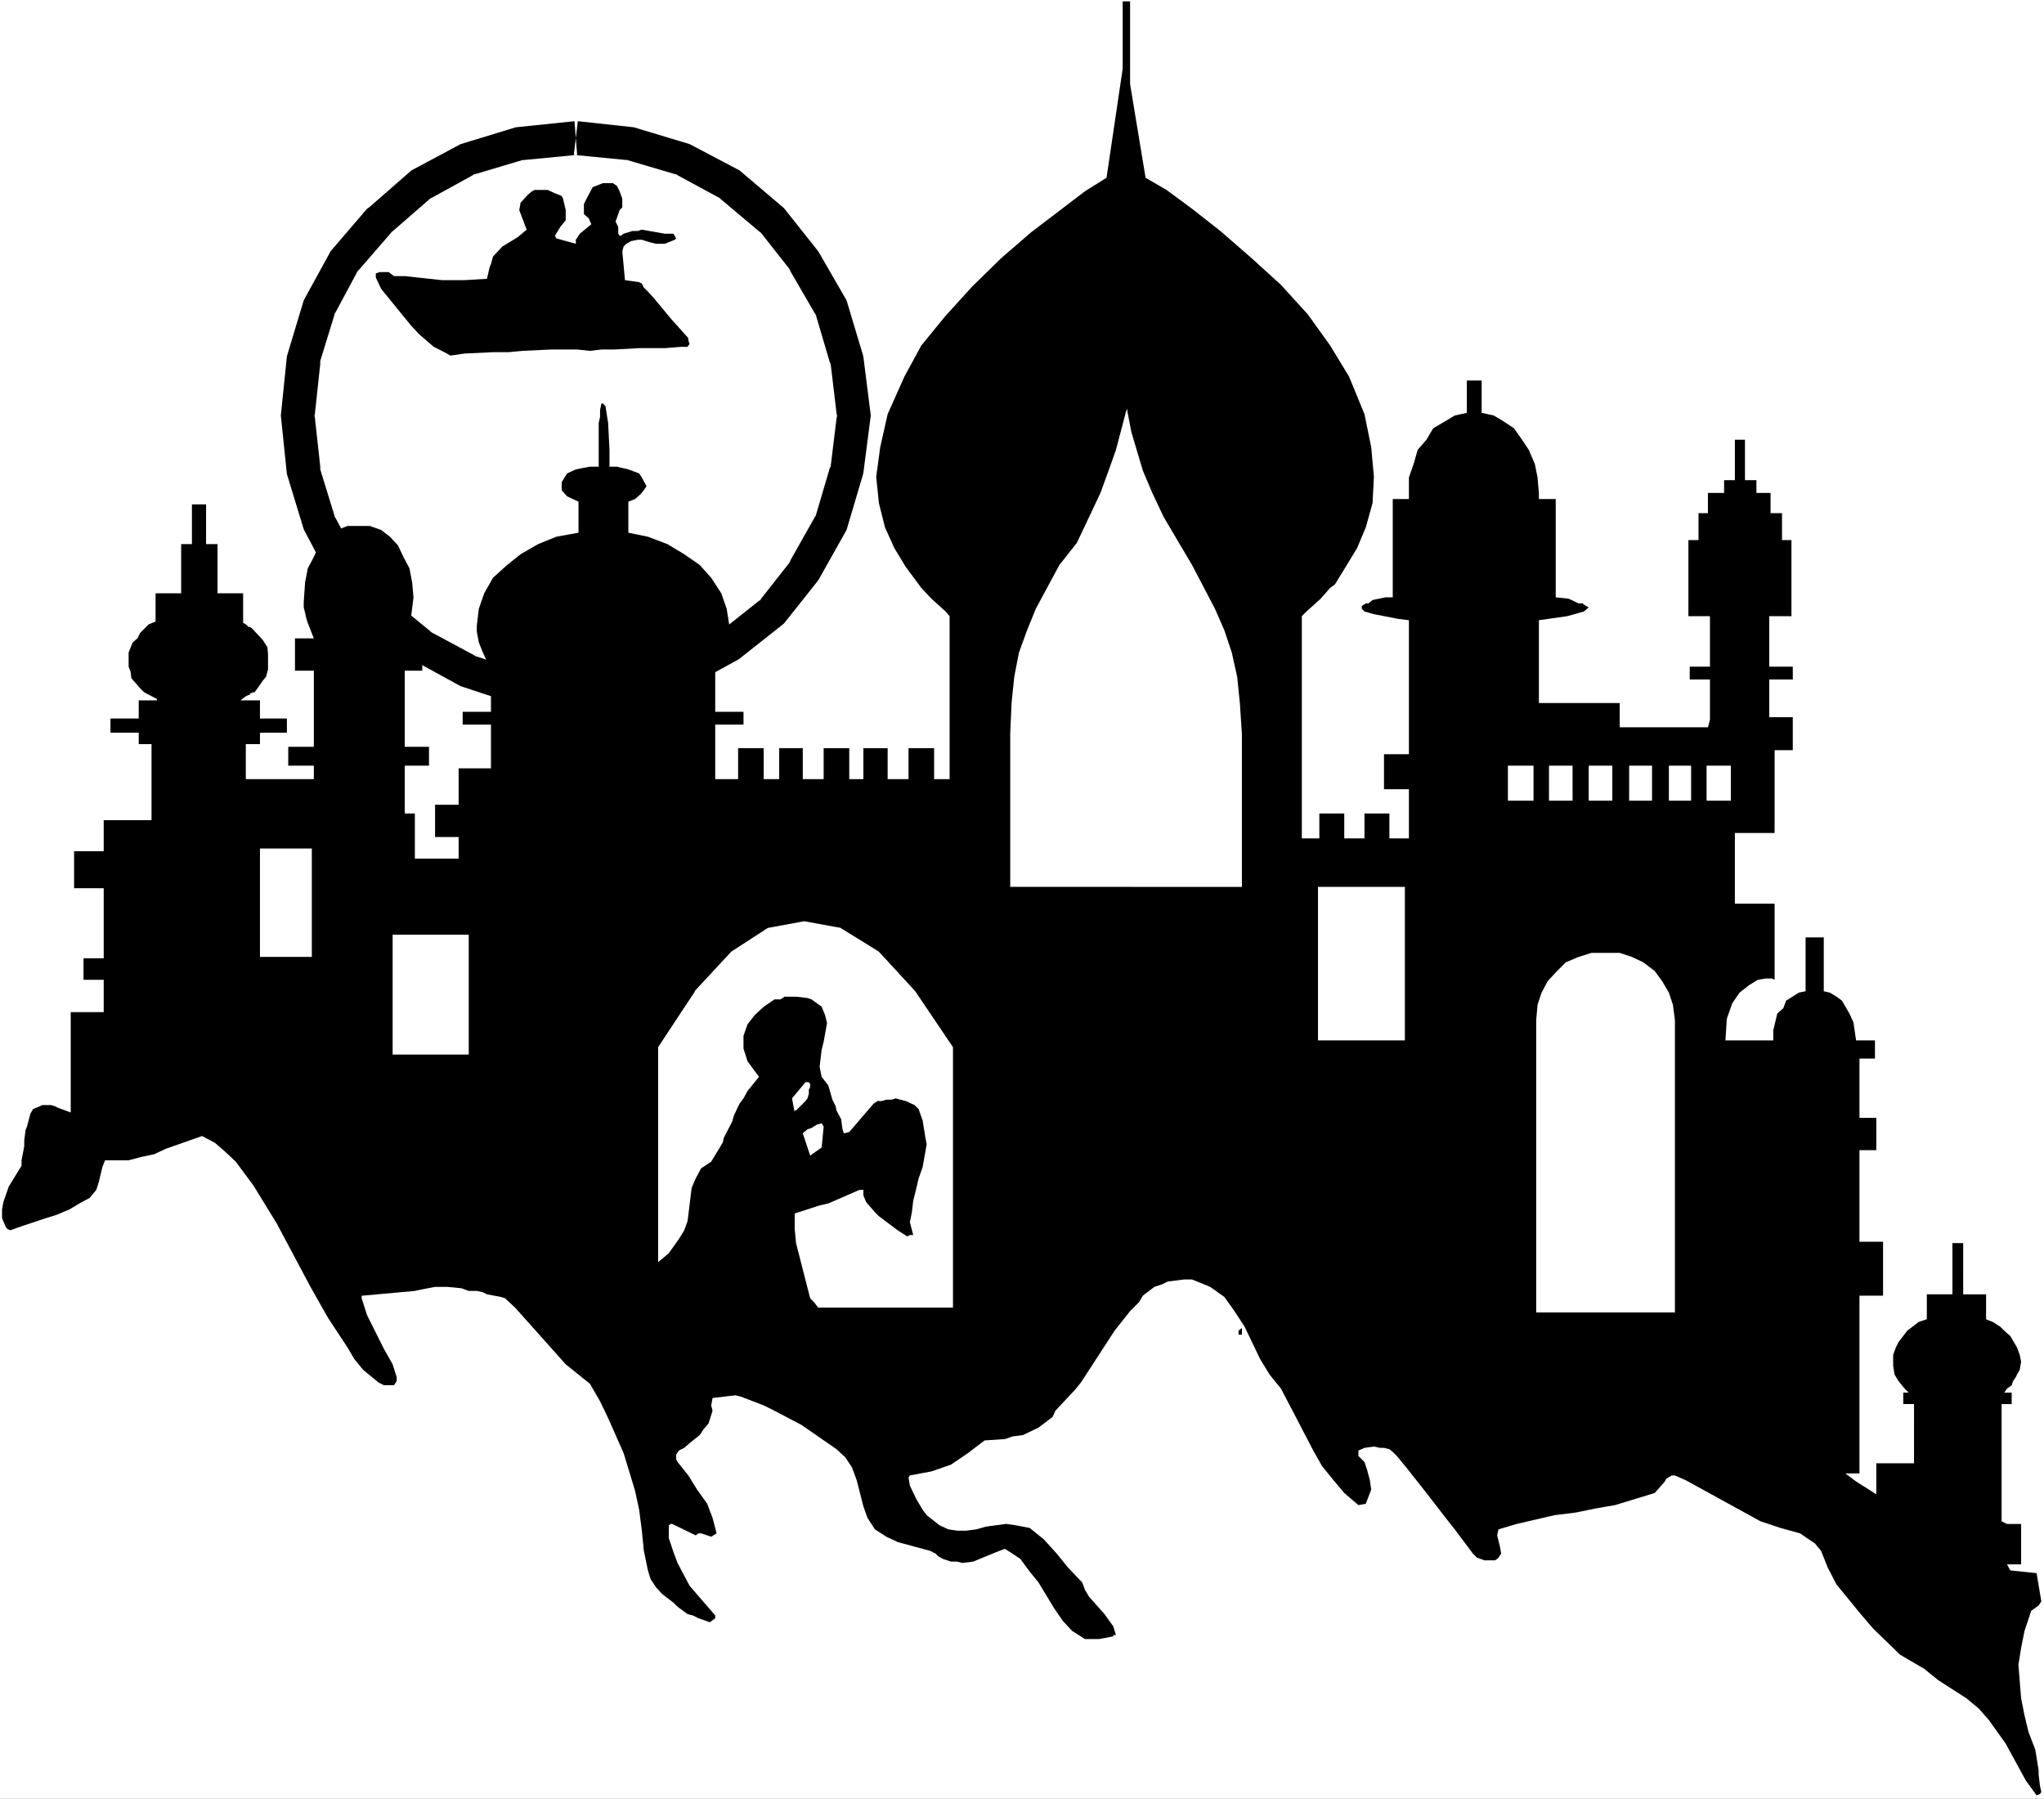 <?xml version="1.0" encoding="UTF-8" standalone="no"?>
<svg
   version="1.0"
   width="129.766mm"
   height="114.173mm"
   id="svg22"
   sodipodi:docname="Arabian Skyline 4.wmf"
   xmlns:inkscape="http://www.inkscape.org/namespaces/inkscape"
   xmlns:sodipodi="http://sodipodi.sourceforge.net/DTD/sodipodi-0.dtd"
   xmlns="http://www.w3.org/2000/svg"
   xmlns:svg="http://www.w3.org/2000/svg">
  <rect width="100%" height="100%" fill="#808080" stroke="none"/>
  <sodipodi:namedview
     id="namedview22"
     pagecolor="#ffffff"
     bordercolor="#000000"
     borderopacity="0.25"
     inkscape:showpageshadow="2"
     inkscape:pageopacity="0.0"
     inkscape:pagecheckerboard="0"
     inkscape:deskcolor="#d1d1d1"
     inkscape:document-units="mm" />
  <defs
     id="defs1">
    <pattern
       id="WMFhbasepattern"
       patternUnits="userSpaceOnUse"
       width="6"
       height="6"
       x="0"
       y="0" />
  </defs>
  <path
     style="fill:#ffffff;fill-opacity:1;fill-rule:evenodd;stroke:none"
     d="M 0,431.522 H 490.455 V 0 H 0 Z"
     id="path1" />
  <path
     style="fill:#ffffff;fill-opacity:1;fill-rule:evenodd;stroke:none"
     d="m 138.168,33.119 13.251,1.454 12.443,3.554 11.15,6.139 10.181,8.563 7.757,9.693 6.464,11.148 3.717,12.44 1.778,13.571 -1.778,13.248 -3.717,12.602 -6.464,11.471 -7.757,9.693 -10.181,8.239 -11.15,5.978 -12.443,4.201 -13.251,1.292 -13.574,-1.292 -12.443,-4.201 -11.15,-5.978 -9.858,-8.239 -8.403,-9.693 -6.141,-11.471 -3.717,-12.602 -1.454,-13.248 1.454,-13.571 3.717,-12.44 6.141,-11.148 8.403,-9.693 9.858,-8.563 11.15,-6.139 12.443,-3.554 z"
     id="path2" />
  <path
     style="fill:#000000;fill-opacity:1;fill-rule:evenodd;stroke:none"
     d="m 137.683,37.158 13.251,1.292 -0.808,-0.162 12.605,3.716 -0.808,-0.323 11.312,6.139 -0.808,-0.485 10.181,8.563 -0.485,-0.646 7.757,9.855 -0.485,-0.485 6.464,11.148 -0.323,-0.969 3.717,12.602 v -0.646 l 1.616,13.571 v -1.131 l -1.616,13.248 v -0.646 l -3.717,12.602 0.323,-0.969 -6.464,11.471 0.485,-0.485 -7.757,9.855 0.646,-0.646 -10.181,8.078 0.646,-0.323 -11.312,5.978 0.646,-0.162 -12.443,4.039 0.808,-0.162 -13.09,1.292 h 0.646 l -13.413,-1.292 0.808,0.162 -12.443,-4.039 0.646,0.162 -11.15,-5.978 0.646,0.323 -9.858,-8.078 0.485,0.485 -8.403,-9.855 0.485,0.808 -6.141,-11.471 0.323,0.808 -3.878,-12.602 0.323,0.808 -1.454,-13.248 V 100.166 l 1.454,-13.571 -0.323,0.808 3.878,-12.602 -0.323,0.808 5.979,-11.148 -0.323,0.646 8.403,-9.693 -0.485,0.485 9.858,-8.563 -0.646,0.485 11.15,-6.139 -0.808,0.323 12.443,-3.716 -0.646,0.162 13.413,-1.292 -0.646,-8.078 -14.059,1.454 -13.251,4.039 -11.797,6.301 -10.181,8.886 -0.485,0.323 -8.726,10.178 -6.464,11.794 -4.04,13.409 -1.454,14.217 1.454,14.056 4.04,13.248 6.464,12.278 8.726,10.178 0.485,0.485 10.181,8.239 11.797,6.462 13.251,4.362 14.382,1.454 14.059,-1.454 13.251,-4.362 11.797,-6.462 10.827,-8.563 8.08,-10.178 0.323,-0.485 6.626,-11.794 3.878,-13.086 0.162,-0.646 1.778,-13.732 -1.778,-14.056 -0.162,-0.646 -3.878,-12.925 -6.626,-11.471 -0.323,-0.485 -8.08,-10.178 -10.666,-9.047 -11.958,-6.301 -13.413,-4.039 -13.413,-1.454 z"
     id="path3" />
  <path
     style="fill:#000000;fill-opacity:1;fill-rule:evenodd;stroke:none"
     d="m 459.267,351.066 h -9.05 v 7.432 l -1.778,-1.131 -3.07,-1.939 -2.586,-1.939 h 3.394 v -42.651 h 5.656 v -12.925 h -5.656 v -21.972 h 4.04 v -7.755 h -4.04 v -14.217 h 3.717 v -4.362 h -4.525 l -0.646,-4.362 -0.97,-2.1 -1.778,-3.07 -1.293,-0.969 -1.616,-0.969 -1.454,-0.323 v -12.925 h -4.363 v 12.925 l -1.616,0.323 -3.07,1.939 -0.646,1.777 -1.454,1.292 -0.97,4.039 v 2.423 h -4.363 -7.11 l 0.323,-5.17 1.293,-3.716 1.778,-2.585 2.262,-1.777 2.101,-1.292 1.939,-0.323 h 1.454 l 0.646,0.323 v -18.256 h -9.534 v -16.964 h 9.534 v -19.872 h 4.363 v -7.916 h -5.656 v -9.047 h 5.656 v -3.07 h -5.656 v -12.117 h 5.333 v -18.256 h -2.262 v -6.462 h -2.747 v -4.847 h -3.394 v -3.07 h -2.747 v -9.693 h -2.424 v 9.693 h -2.586 v 3.07 h -3.878 v 4.847 h -2.262 v 6.462 h -2.424 v 18.256 h 5.171 v 12.117 h -4.848 v 3.07 h 4.848 v 9.693 l -0.485,1.777 h -21.17 v -5.816 h -19.392 v -19.872 l 6.787,-0.969 1.778,-0.485 2.262,-0.646 1.131,-0.969 -1.131,-0.646 -0.323,-0.323 h -0.97 l -2.424,-1.131 -3.07,-0.323 v -23.587 h -4.04 v -1.454 l -0.323,-3.716 -0.646,-3.231 -1.454,-3.393 -1.616,-2.423 -1.939,-2.746 -2.424,-1.616 -2.424,-1.454 -2.909,-0.646 v -7.755 h -3.555 v 7.755 l -2.909,0.646 -2.424,1.454 -2.747,1.616 -1.616,2.746 -2.101,2.423 -0.97,3.393 -1.131,3.231 v 5.17 h -3.878 v 23.587 h -1.778 l -3.07,0.646 -0.97,0.808 h -0.646 l -0.97,0.646 v 0.323 0.323 l 0.646,0.646 2.262,0.646 5.818,1.131 2.586,0.323 v 32.15 h -5.979 v 8.401 h 5.979 v 11.794 h -4.686 v -5.978 h -5.979 v 5.978 h -4.848 v -5.978 h -5.979 v 5.978 h -4.202 v -53.314 l 1.131,-1.131 3.394,-3.07 2.262,-2.585 1.131,-0.808 2.586,-4.201 2.747,-4.524 2.101,-5.008 1.616,-5.816 0.323,-6.301 -0.646,-7.109 -1.616,-7.916 -3.717,-9.047 -4.525,-7.432 -5.333,-7.432 -6.464,-7.109 -7.11,-6.462 -7.434,-6.462 -6.787,-5.331 -6.141,-4.524 -5.01,-2.908 -3.717,-22.457 V 0.323 H 269.387 V 16.479 l -3.878,26.172 -5.171,3.231 -12.928,9.855 -7.11,6.139 -6.949,6.785 -6.464,7.109 -5.818,7.109 -4.04,7.432 -4.04,9.047 -1.778,7.916 -0.97,7.109 0.646,6.301 1.454,5.816 2.262,5.008 2.747,4.524 3.717,5.008 2.424,2.585 3.394,3.07 0.97,1.131 v 39.097 h -3.717 v -7.432 h -6.141 v 7.432 h -5.01 v -7.432 h -5.818 v 7.432 h -3.394 v -7.432 h -6.141 v 7.432 h -5.01 v -7.432 h -5.656 v 7.432 h -3.717 v -7.432 h -6.141 v 7.432 h -5.494 v -13.086 h 6.787 v -3.07 h -6.787 v -10.178 l 1.778,-4.039 0.646,-0.969 0.646,-2.746 0.323,-2.746 -0.646,-4.039 -1.293,-3.716 -2.424,-3.716 -2.747,-3.07 -3.717,-2.585 -4.04,-2.423 -4.686,-1.777 -4.686,-0.969 v -7.432 l 1.616,-0.646 1.293,-1.131 0.808,-0.969 0.646,-0.969 -1.131,-2.1 -0.646,-0.969 -2.586,-0.969 -2.747,-0.646 h -1.778 v -4.039 l -0.323,-6.462 -0.646,-4.039 -0.646,-0.646 h -0.323 l -0.323,1.616 v 1.616 l -0.323,1.454 v 10.501 h -2.101 l -1.778,0.323 -1.616,0.323 -2.101,0.969 -1.293,2.1 v 0.969 0.969 l 1.293,1.454 2.747,1.292 v 7.432 l -5.333,0.969 -4.363,1.777 -4.202,2.423 -3.232,2.585 -3.394,3.07 -2.101,3.716 -1.293,3.716 -0.485,4.039 v 1.454 l 0.485,2.585 0.97,2.423 1.293,2.746 0.646,1.292 v 10.178 h -6.787 v 3.07 h 6.787 v 10.501 h -7.757 v 8.724 h -5.656 v 7.755 h 5.656 v 5.17 H 99.545 V 195.162 H 97.121 v -11.471 h 5.818 v -4.524 h -5.818 v -18.256 h 4.202 v -7.755 h -4.202 v -1.292 l 0.808,-1.131 0.323,-1.292 0.323,-0.969 0.646,-5.17 -0.323,-3.554 -0.646,-3.393 -1.454,-2.746 -1.293,-2.746 -1.939,-2.1 -2.101,-1.616 -2.747,-0.969 h -2.586 -2.747 l -2.424,0.969 -2.262,1.616 -2.101,2.1 -1.293,2.746 -1.454,2.746 -0.646,3.393 -0.323,4.685 v 1.292 l 0.323,1.292 0.323,1.454 0.323,0.969 1.454,3.716 H 70.781 v 7.755 h 4.525 v 18.256 h -6.141 v 4.524 h 6.141 v 3.231 H 58.984 v -8.401 h 3.394 v -2.746 h 6.464 v -3.393 h -6.464 v -4.362 h -4.686 l 1.293,-0.969 0.646,-0.323 h 0.323 v -0.323 l 0.808,-0.323 h 0.323 l 1.293,-1.777 0.646,-0.969 0.808,-0.969 0.485,-1.777 v -1.939 -0.808 -0.969 l -0.162,-1.616 -1.131,-1.777 -2.586,-2.746 -0.485,-0.323 h -0.323 l -0.646,-0.646 -0.646,-0.323 v -7.109 h -6.141 v -11.794 h -2.747 v -9.532 h -3.394 v 9.532 h -2.586 v 11.794 h -6.141 v 6.785 l -1.616,0.646 -2.101,2.1 -0.646,1.292 -1.131,0.969 -0.97,2.423 v 3.393 l 0.485,1.292 0.162,1.454 2.101,2.423 0.97,0.969 3.07,1.616 v 0.323 h 0.323 -4.686 v 4.362 H 26.502 v 3.393 h 6.787 v 2.746 h 3.07 v 18.256 H 24.886 v 7.432 H 17.776 v 8.886 h 7.11 v 16.802 h -4.848 v 5.17 h 4.848 v 7.755 h -7.918 v 24.072 l -3.07,-1.131 -0.646,-0.323 -0.97,-0.323 h -2.101 l -2.262,0.969 -0.646,1.131 -0.323,1.292 -0.485,1.777 -0.323,0.808 -0.323,2.423 v 1.454 l -0.646,3.393 v 1.292 l -3.07,5.008 -1.293,3.716 -0.323,1.777 v 2.1 l 0.97,2.262 0.323,0.323 0.646,0.323 2.747,-0.969 5.818,-1.939 2.586,-0.808 3.07,-1.292 2.424,-1.454 2.424,-1.292 1.616,-1.939 0.646,-2.1 0.808,-3.393 0.646,-1.616 h 2.586 3.07 l 3.07,-0.808 3.07,-0.646 2.747,-1.292 8.726,-3.07 3.07,1.616 2.424,2.1 2.586,2.423 4.202,5.655 5.656,9.209 8.08,15.186 4.202,7.432 4.686,7.109 1.616,2.746 2.101,2.585 3.717,3.07 1.293,0.646 h 2.424 l 0.646,-0.969 v -0.969 l -0.97,-3.07 -2.101,-3.716 -4.04,-8.078 -1.293,-4.039 v -0.646 h 0.323 l 12.443,-1.131 1.454,-0.323 3.394,-0.646 h 1.616 1.293 l 3.394,0.323 1.778,0.646 h 0.97 0.97 l 1.454,0.323 0.97,0.485 3.394,0.646 0.97,0.323 2.424,2.262 12.12,13.571 5.818,4.685 2.424,4.201 1.939,4.039 3.717,8.401 2.747,9.047 0.97,4.524 0.646,5.008 0.485,4.847 0.97,4.685 0.646,2.1 1.293,1.939 1.454,1.616 2.747,2.1 0.97,0.969 2.424,1.777 1.293,0.323 1.293,0.646 2.747,0.969 1.293,-0.969 v -0.646 l -6.141,-7.109 -1.293,-2.423 -1.616,-3.07 -0.97,-2.585 -1.131,-3.393 v -3.07 l 0.485,-0.323 h 0.323 l 5.656,2.746 0.646,-0.485 h 0.646 l 2.424,0.808 1.293,-0.808 -0.97,-3.716 -1.293,-3.393 -2.424,-3.393 -2.101,-3.393 -2.586,-3.231 -0.323,-0.646 v -1.131 l 0.646,-0.969 1.293,-0.646 1.293,-1.131 2.424,-1.939 0.97,-1.454 1.131,-1.292 0.97,-3.07 -0.323,-1.292 0.323,-1.777 5.494,-0.646 1.293,0.323 5.494,2.1 1.293,0.646 1.293,0.646 6.464,3.393 8.403,5.816 2.101,1.939 1.616,2.423 1.131,3.07 1.616,6.301 0.97,2.746 1.778,2.746 2.747,1.777 2.747,1.292 7.757,2.1 1.293,0.646 0.646,0.646 1.131,0.646 1.939,0.646 h 1.454 l 1.293,0.323 2.586,-0.323 5.494,-2.262 2.101,-0.808 1.293,0.808 2.424,1.616 2.262,3.07 2.101,2.585 3.717,6.139 2.101,3.07 2.262,2.423 3.07,1.939 h 2.747 0.646 l 3.394,-0.646 V 392.263 h 0.646 l -0.646,-2.1 -2.101,-2.908 -3.717,-4.201 -0.97,-1.616 -0.646,-1.777 -3.394,-3.554 -2.747,-3.393 -3.07,-3.393 -3.394,-2.746 -3.394,-0.646 -2.262,-0.323 -4.848,0.646 -2.262,0.646 -2.424,0.323 h -2.262 l -2.101,-0.323 -2.101,-0.969 -3.07,-2.423 -0.97,-1.292 -1.616,-2.746 -1.454,-3.07 -0.323,-1.939 0.323,-0.485 5.171,-0.969 4.686,-1.616 4.04,-2.746 4.04,-3.07 4.848,-0.323 1.939,-0.646 2.424,-0.323 3.717,-1.777 3.394,-2.585 0.646,-1.454 4.686,-5.008 1.454,-1.777 8.08,-12.44 3.717,-4.685 2.101,-2.1 0.97,-1.616 2.747,-2.1 1.939,-0.646 1.293,-0.646 3.878,-0.485 h 1.939 l 4.363,1.777 3.394,2.423 2.424,3.393 2.424,3.716 3.717,7.755 2.262,3.716 2.747,3.393 3.717,7.109 4.04,7.755 2.101,3.716 2.747,3.393 2.586,3.07 3.394,2.908 1.778,-0.323 1.293,-3.393 -0.323,-2.262 -0.646,-2.423 -0.646,-1.939 -1.454,-1.454 v -0.969 -0.323 l 1.454,-0.646 2.262,-0.323 1.454,0.323 h 0.97 l 1.293,0.323 0.808,0.646 0.97,0.969 2.262,2.746 4.848,6.139 4.363,5.655 2.424,3.07 4.363,5.816 0.97,0.969 1.778,0.646 h 2.586 l 0.485,-0.323 0.323,-0.323 0.646,-0.969 -0.323,-1.777 -0.323,-1.292 -0.323,-1.292 0.323,-1.454 4.363,-1.292 9.05,-2.1 5.171,-0.646 4.686,-0.969 4.686,-0.808 9.534,-2.908 2.424,-2.746 0.323,-0.646 1.293,-0.808 h 0.808 l 2.586,1.131 17.938,9.855 4.848,1.616 4.686,1.292 1.616,1.131 1.939,1.292 1.454,1.777 1.616,4.039 2.101,4.039 5.818,7.109 2.909,3.393 5.494,5.331 0.97,0.969 5.818,3.393 3.394,2.746 6.787,4.362 2.909,2.423 2.424,2.746 4.04,5.655 4.848,8.886 2.586,3.554 0.808,-0.323 0.323,-0.485 -0.323,-1.454 -0.323,-2.746 v -0.969 l -0.485,-3.07 -0.323,-1.939 -1.616,-4.201 -0.97,-4.039 -0.808,-4.039 -0.646,-8.078 0.646,-4.039 0.808,-4.039 1.616,-4.847 1.778,-1.292 0.646,-0.969 -1.131,-6.785 -6.302,-0.646 -0.808,-1.454 h 3.394 v -9.693 h -3.394 l -1.293,-0.646 v -28.111 h 2.424 v -2.746 h -1.778 l 0.646,-0.969 1.131,-0.808 0.323,-0.969 0.646,-0.969 0.323,-0.646 0.646,-1.131 0.323,-1.939 -0.323,-1.616 -0.646,-1.777 -1.616,-2.746 -1.454,-1.292 -0.97,-0.969 -1.778,-1.131 -1.616,-0.646 v -5.978 h -5.494 V 298.236 h -2.586 v 12.278 h -6.141 v 5.978 l -1.939,0.646 -2.747,2.1 -2.101,2.746 -0.646,1.292 -0.646,1.777 v 2.585 l 0.323,2.1 0.97,1.616 1.454,1.777 0.97,0.969 h -1.293 v 2.746 h 2.586 z"
     id="path4" />
  <path
     style="fill:#000000;fill-opacity:1;fill-rule:evenodd;stroke:none"
     d="m 297.99,320.208 v -0.323 -1.292 l -0.808,0.646 v 0.323 0.323 0.323 h 0.323 z"
     id="path5" />
  <path
     style="fill:#000000;fill-opacity:1;fill-rule:evenodd;stroke:none"
     d="m 108.11,85.303 3.394,-0.485 6.787,-0.323 h 3.717 l 3.394,-0.323 6.787,-0.323 h 6.302 l 3.07,0.323 2.747,-0.323 h 3.07 l 5.979,-0.323 h 6.141 l 4.04,-0.323 h 1.454 l 0.162,-0.323 0.323,-0.323 -0.323,-0.969 v -0.485 l -4.202,-4.685 -3.878,-4.685 -1.293,-1.454 -1.293,-1.292 -0.485,-0.969 -0.646,-0.323 -3.394,-0.485 -0.646,-6.947 0.323,-1.131 0.646,-0.646 1.131,-0.646 1.616,-0.323 h 0.97 l 2.101,0.646 1.293,0.323 h 2.101 l 2.424,-0.969 0.323,-0.323 -0.646,-1.131 h -2.101 l -5.494,-0.969 -0.97,0.323 h -1.293 l -2.101,0.646 -0.646,0.485 h -0.323 l -0.323,-0.485 V 54.445 l -0.646,-1.292 0.646,-1.777 0.323,-0.969 0.646,-0.646 V 48.629 47.66 l -0.646,-1.777 -0.646,-1.292 -0.97,-0.646 h -2.424 l -2.424,0.969 -1.293,2.423 -0.808,1.616 v 2.423 l 1.131,0.969 0.646,1.454 -2.747,2.262 -0.97,1.454 v 0.969 l -4.686,-1.292 -0.323,-0.646 1.293,-2.1 1.293,-1.616 v -1.454 -0.969 l -0.646,-2.746 -0.323,-0.646 -1.616,-0.646 -1.778,-0.808 h -1.939 -1.131 l -0.646,0.323 -0.97,0.808 -1.778,1.939 -0.323,1.777 1.778,4.685 -2.101,1.777 -3.717,2.262 -2.262,2.423 -0.485,1.777 -0.323,0.808 -0.646,2.746 -5.333,0.323 h -2.747 -2.747 L 97.121,66.239 h -2.586 l -1.293,-0.969 h -1.131 -0.97 l -0.97,0.323 v 0.969 l 1.293,2.746 7.11,8.724 1.939,2.1 3.555,3.07 1.939,0.969 z"
     id="path6" />
  <path
     style="fill:#ffffff;fill-opacity:1;fill-rule:evenodd;stroke:none"
     d="m 157.883,313.746 h 70.942 V 251.223 l -9.05,-13.409 -8.888,-9.532 -9.05,-5.816 -8.888,-1.616 -8.726,1.616 -8.888,5.816 -8.726,9.532 -8.726,13.409 z"
     id="path7" />
  <path
     style="fill:#000000;fill-opacity:1;fill-rule:evenodd;stroke:none"
     d="m 157.883,313.907 h 71.104 V 251.223 l -9.211,-13.571 v 0 l -8.726,-9.532 -9.211,-5.816 -8.888,-1.616 -8.888,1.616 -8.726,5.816 -8.888,9.532 v 0 l -8.726,13.571 v 62.523 h 0.162 v -62.523 0 l 8.888,-13.409 h -0.162 l 8.888,-9.532 v 0 l 8.726,-5.655 v 0 l 8.726,-1.616 8.888,1.616 h -0.162 l 9.211,5.655 v 0 l 8.726,9.532 v 0 l 9.05,13.409 v 0 62.523 h 0.162 -70.942 z"
     id="path8" />
  <path
     style="fill:#ffffff;fill-opacity:1;fill-rule:evenodd;stroke:none"
     d="m 401.899,244.76 -0.485,-3.716 -0.97,-2.908 -1.616,-2.746 -1.778,-2.423 -2.747,-2.1 -2.747,-1.292 -2.909,-0.969 h -3.394 -3.394 l -3.07,0.969 -3.07,1.292 -2.101,2.1 -2.262,2.423 -1.454,2.746 -0.97,2.908 -0.323,3.716 v 70.116 h 33.29 v -69.632 z"
     id="path9" />
  <path
     style="fill:#ffffff;fill-opacity:1;fill-rule:evenodd;stroke:none"
     d="m 316.251,212.772 h 20.846 v 36.835 h -20.846 z"
     id="path10" />
  <path
     style="fill:#ffffff;fill-opacity:1;fill-rule:evenodd;stroke:none"
     d="m 409.494,183.692 h 5.818 v 8.401 h -5.818 z"
     id="path11" />
  <path
     style="fill:#ffffff;fill-opacity:1;fill-rule:evenodd;stroke:none"
     d="m 400.444,183.692 h 5.333 v 8.401 h -5.333 z"
     id="path12" />
  <path
     style="fill:#ffffff;fill-opacity:1;fill-rule:evenodd;stroke:none"
     d="m 390.91,183.692 h 5.494 v 8.401 h -5.494 z"
     id="path13" />
  <path
     style="fill:#ffffff;fill-opacity:1;fill-rule:evenodd;stroke:none"
     d="m 381.214,183.692 h 5.656 v 8.401 h -5.656 z"
     id="path14" />
  <path
     style="fill:#ffffff;fill-opacity:1;fill-rule:evenodd;stroke:none"
     d="m 371.68,183.692 h 5.656 v 8.401 h -5.656 z"
     id="path15" />
  <path
     style="fill:#ffffff;fill-opacity:1;fill-rule:evenodd;stroke:none"
     d="m 361.822,183.692 h 6.141 v 8.401 h -6.141 z"
     id="path16" />
  <path
     style="fill:#ffffff;fill-opacity:1;fill-rule:evenodd;stroke:none"
     d="m 94.213,224.243 h 18.261 v 28.757 H 94.213 Z"
     id="path17" />
  <path
     style="fill:#ffffff;fill-opacity:1;fill-rule:evenodd;stroke:none"
     d="M 270.518,212.772 H 242.4 V 176.098 l 0.323,-7.432 0.646,-6.301 1.131,-5.816 1.939,-5.331 2.101,-5.17 5.656,-10.501 4.202,-5.331 2.909,-6.139 2.747,-5.816 1.939,-5.331 1.778,-5.008 2.424,-9.209 0.323,-0.646 v 0.646 l 0.97,5.008 2.747,9.209 2.262,5.331 2.747,5.816 6.787,11.471 5.494,10.501 2.262,5.17 1.778,5.331 1.293,5.816 0.646,6.301 0.485,7.432 v 36.674 z"
     id="path18" />
  <path
     style="fill:#ffffff;fill-opacity:1;fill-rule:evenodd;stroke:none"
     d="m 62.378,203.563 h 12.443 v 26.011 H 62.378 Z"
     id="path19" />
  <path
     style="fill:#000000;fill-opacity:1;fill-rule:evenodd;stroke:none"
     d="m 217.998,327.317 3.394,-0.323 1.778,-0.323 1.293,-0.646 v -0.808 -0.485 l -0.646,-0.323 -1.778,-0.808 -1.293,-0.323 h -3.07 l -2.747,-0.323 -1.616,-0.323 -3.07,-1.777 -1.778,-2.262 -0.97,-1.454 -0.646,-0.323 h -0.97 l -3.394,-0.646 -3.07,-0.969 -1.778,-0.646 -1.293,-0.808 -0.97,-1.292 -0.97,-0.969 -3.394,-13.248 -0.323,-3.393 v -3.716 l 5.979,-1.939 2.101,-0.485 3.717,-1.616 3.717,-1.616 h 0.97 v 1.292 l 0.646,1.616 2.101,2.423 0.97,0.969 4.525,3.393 2.262,1.454 0.646,-0.323 h 0.808 l -0.808,-3.07 0.485,-2.423 0.323,-2.746 0.646,-2.585 0.646,-2.746 0.97,-2.746 0.97,-5.493 -0.323,-1.616 -0.646,-4.039 -0.97,-2.746 -0.97,-0.969 -2.101,-0.969 -1.293,-0.323 -1.131,-0.323 -0.97,0.323 h -1.293 l -1.131,0.323 h -0.97 l -0.97,0.646 -5.818,6.785 -1.293,0.323 -0.323,-0.969 -0.323,-2.423 -1.131,-2.1 -0.162,-0.969 -0.485,-0.969 -0.323,-0.646 -0.97,-3.393 -1.616,-2.1 -0.485,-2.423 0.485,-4.039 0.485,-1.939 0.808,-4.524 -0.485,-1.939 -0.808,-1.939 -2.424,-1.777 -0.97,-0.323 -2.747,-0.323 h -2.747 l -0.97,0.646 h -1.454 l -2.586,1.777 -2.101,1.939 -1.778,2.262 -0.97,2.746 v 1.777 1.292 l 0.97,3.07 2.747,3.716 -2.747,3.393 -0.97,1.777 -0.97,1.292 -1.293,2.746 -0.485,1.616 -1.939,3.716 -0.323,1.292 -2.747,4.524 -2.424,1.616 -1.293,2.423 -0.97,2.262 -0.97,7.916 -0.808,2.262 -1.293,2.1 -2.424,3.393 -3.07,2.585 -2.909,2.423 -1.131,1.292 -0.97,1.777 v 0.646 l -0.323,0.323 -0.97,0.808 v 0.323 0.646 l 1.939,0.646 0.646,0.323 0.323,0.969 h 1.131 0.646 l 0.646,0.808 0.323,0.323 h 1.131 l 1.939,0.323 2.101,0.646 4.686,2.423 0.323,0.969 2.747,0.323 5.333,1.616 -0.323,1.777 -0.646,0.646 0.323,1.454 5.494,-0.808 0.323,0.808 1.293,0.323 1.293,-0.323 h 1.454 l 1.616,-0.808 2.101,-0.323 h 1.616 l 2.101,0.808 3.717,0.323 h 3.717 z"
     id="path20" />
  <path
     style="fill:#ffffff;fill-opacity:1;fill-rule:evenodd;stroke:none"
     d="m 194.405,277.234 2.747,-1.939 0.485,-5.008 -0.485,-0.808 -1.131,0.323 -1.293,0.808 -0.97,0.323 -0.808,0.646 -0.323,0.323 z"
     id="path21" />
  <path
     style="fill:#ffffff;fill-opacity:1;fill-rule:evenodd;stroke:none"
     d="m 191.011,266.409 0.97,-0.969 1.293,-1.292 0.485,-0.646 0.323,-1.131 v -0.969 l 0.323,-0.646 v -0.323 -0.323 l -0.323,-0.485 h -0.808 l -3.232,3.877 0.646,3.393 v -0.485 z"
     id="path22" />
</svg>
